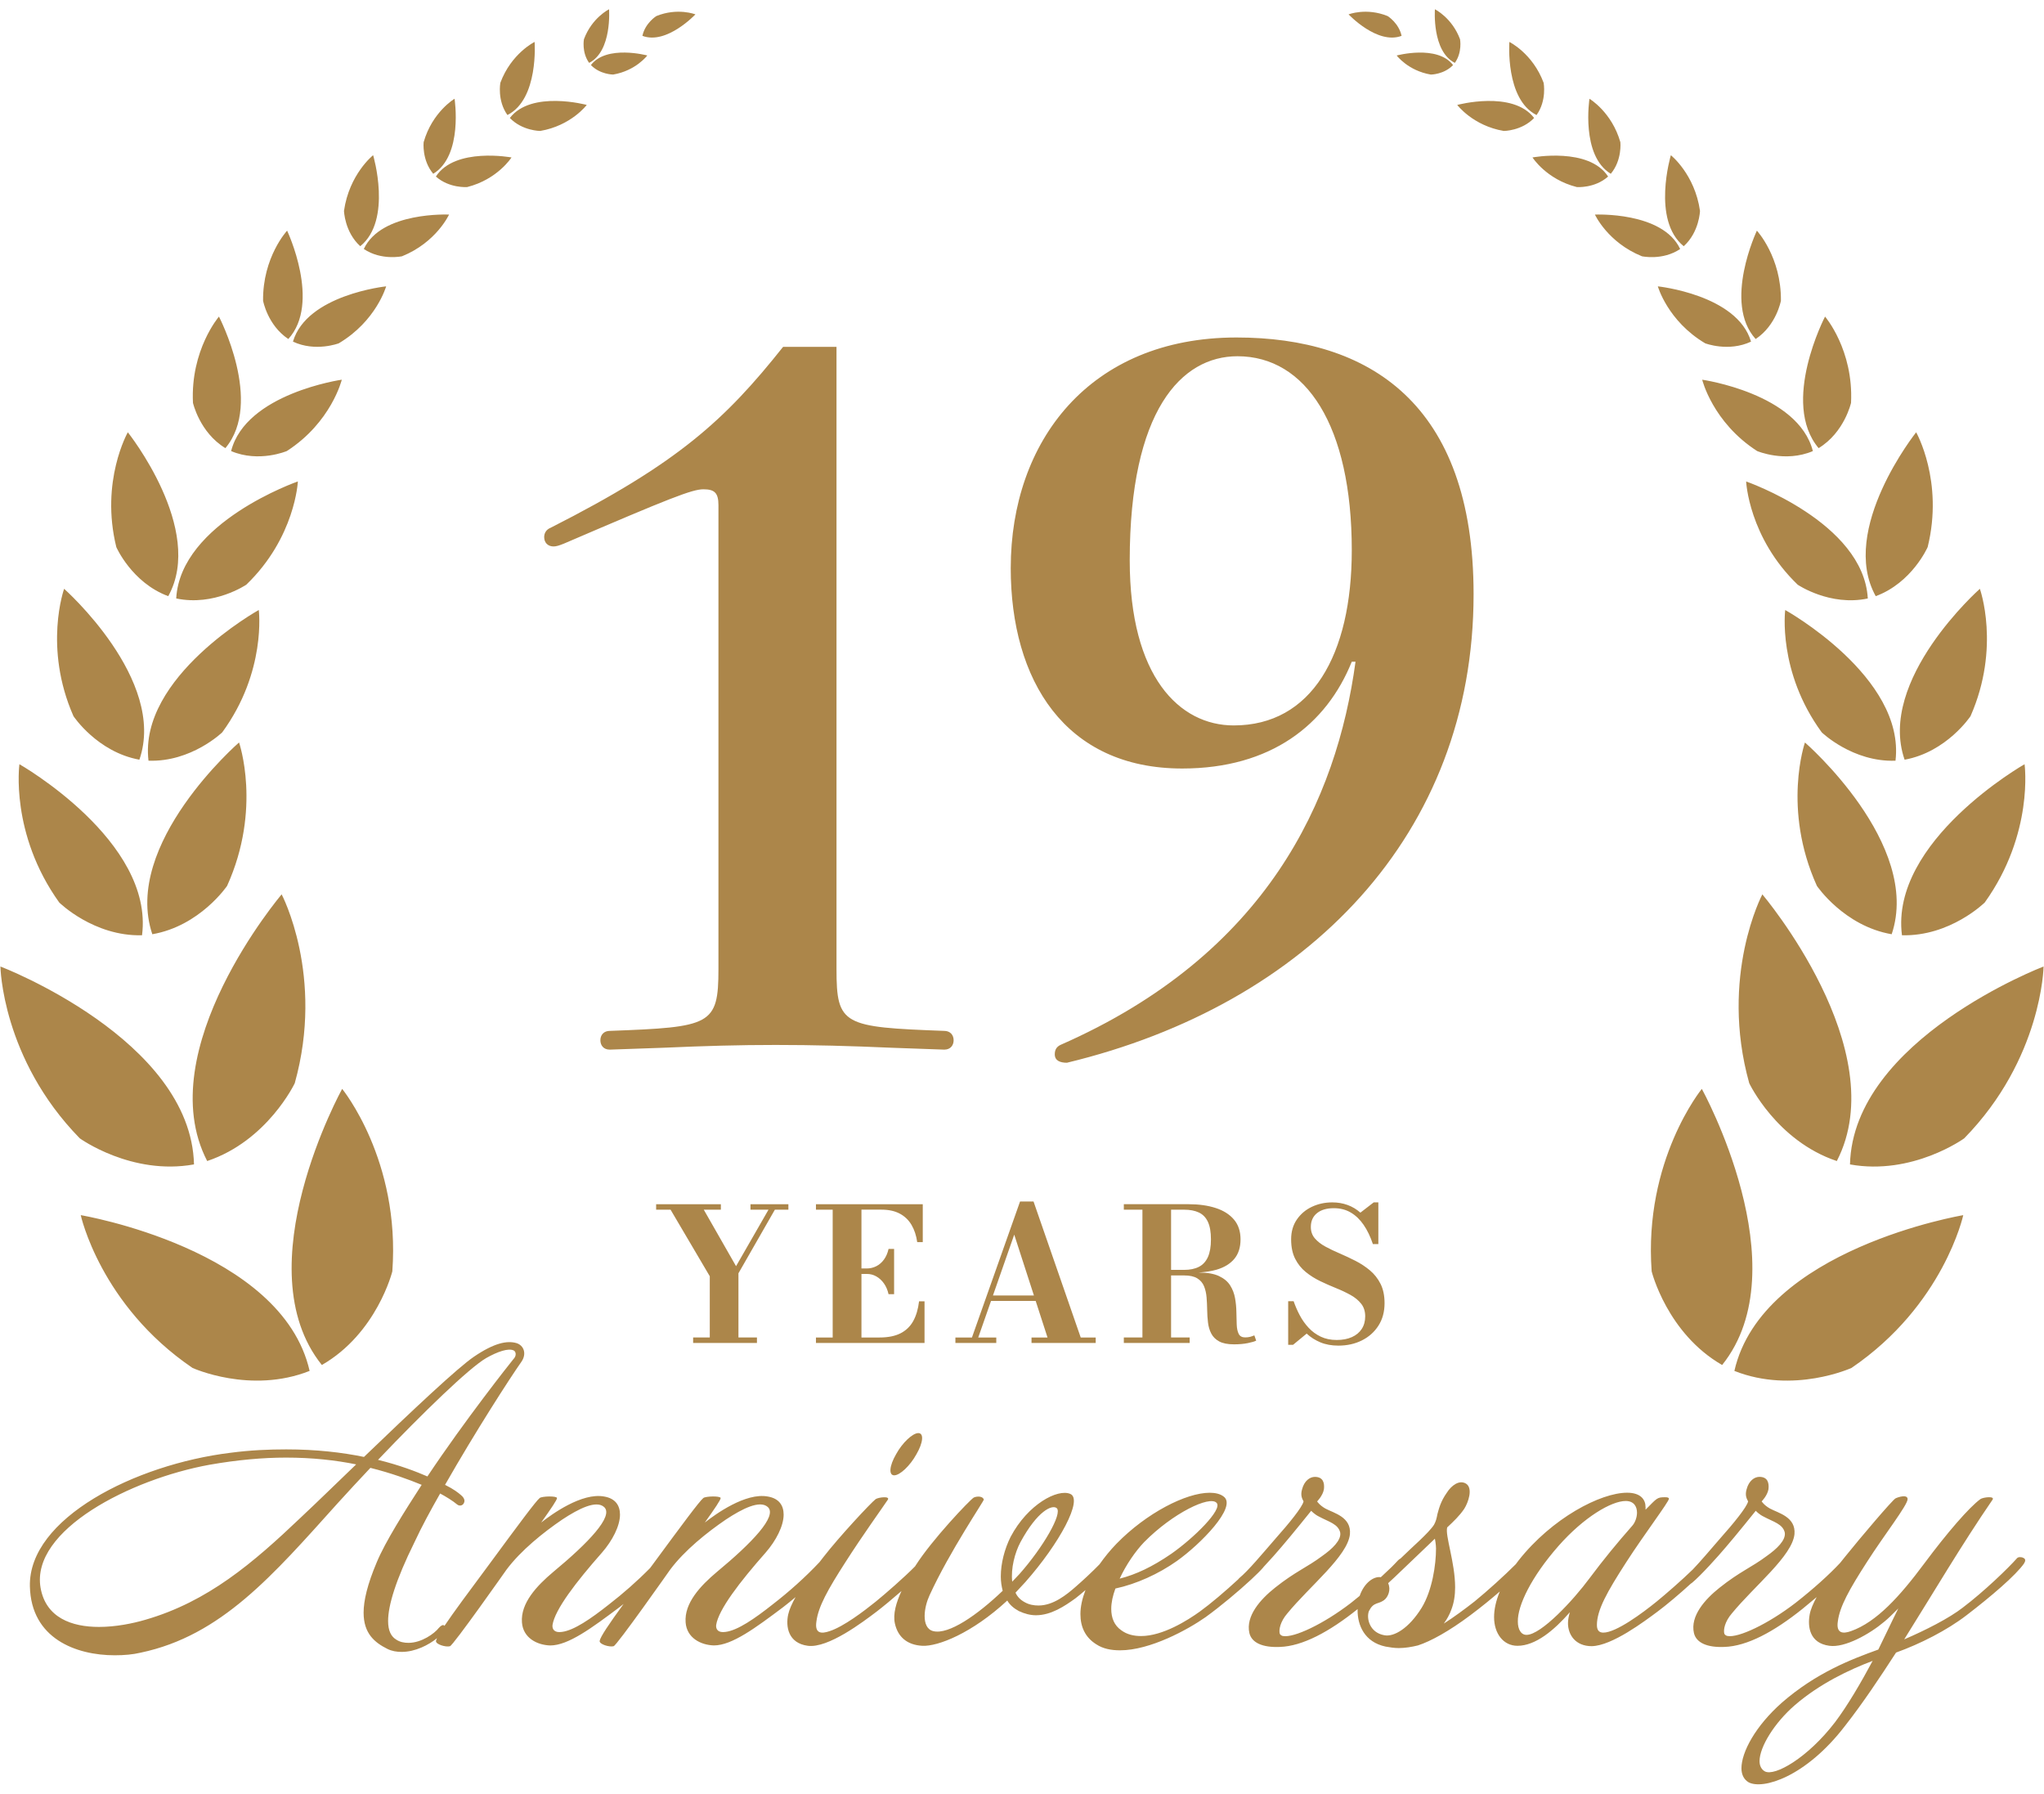<svg height="136" viewBox="0 0 155 136" width="155" xmlns="http://www.w3.org/2000/svg"><path d="m129.053 82.563s7.479 13.536 1.54 20.937c-4.18-2.404-5.344-7.097-5.344-7.097-.62-8.435 3.804-13.84 3.804-13.84zm11.349 21.159c6.993-4.758 8.475-11.584 8.475-11.584s-15.252 2.557-17.356 11.81c4.482 1.779 8.881-.226 8.881-.226zm-7.754-21.588s2.068 4.37 6.641 5.901c4.36-8.428-5.647-20.22-5.647-20.22s-3.269 6.172-.994 14.319zm22.32-8.85s-14.446 5.521-14.68 15.007c4.745.859 8.661-1.977 8.661-1.977 5.915-6.046 6.019-13.03 6.019-13.03zm-18.095-16.986s-1.744 5.015.905 10.873c0 0 2.058 3.045 5.671 3.667 2.303-6.835-6.576-14.54-6.576-14.54zm7.356 14.617c3.664.098 6.279-2.485 6.279-2.485 3.746-5.225 3.019-10.485 3.019-10.485s-10.217 5.815-9.298 12.969zm-8.853-24.661s-.599 4.673 2.77 9.276c0 0 2.343 2.268 5.593 2.15.753-6.355-8.363-11.426-8.363-11.426zm9.054 11.35c3.2-.584 4.999-3.303 4.999-3.303 2.299-5.221.708-9.655.708-9.655s-7.81 6.914-5.707 12.958zm-12.017-21.098s.193 4.254 3.91 7.829c0 0 2.439 1.655 5.315 1.044-.319-5.776-9.224-8.872-9.224-8.872zm13.765 4.979c1.235-5.006-.872-8.707-.872-8.707s-5.879 7.371-3.066 12.426c2.758-1.018 3.937-3.719 3.937-3.719zm-12.931-7.285s2.115.902 4.226.004c-1.109-4.375-8.392-5.413-8.392-5.413s.785 3.229 4.166 5.409zm7.121-3.658c.196-4.019-1.971-6.537-1.971-6.537s-3.398 6.525-.487 9.974c1.96-1.192 2.458-3.437 2.458-3.437zm-11.059-4.51s1.767.676 3.475-.128c-1.047-3.563-7.067-4.191-7.067-4.191s.745 2.63 3.592 4.319zm5.741-3.228c.037-3.31-1.822-5.314-1.822-5.314s-2.592 5.469-.093 8.216c1.574-1.041 1.915-2.902 1.915-2.902zm-14.103-6.532s.962 2.11 3.566 3.161c0 0 1.569.341 2.897-.552-1.334-2.854-6.463-2.609-6.463-2.609zm6.733 2.398c1.187-1.075 1.234-2.679 1.234-2.679-.393-2.781-2.209-4.222-2.209-4.222s-1.473 4.919.975 6.901zm-8.106-4.485s1.358.105 2.372-.799c-1.451-2.245-5.734-1.447-5.734-1.447s1.052 1.663 3.362 2.245zm2.574-1.007c.873-1.04.728-2.394.728-2.394-.651-2.292-2.344-3.294-2.344-3.294s-.67 4.304 1.617 5.688zm-8.113-3.248s1.362-.002 2.301-.984c-1.624-2.123-5.83-.989-5.83-.989s1.18 1.574 3.529 1.973zm2.486-1.207c.789-1.106.536-2.444.536-2.444-.83-2.233-2.597-3.098-2.597-3.098s-.328 4.344 2.061 5.543zm-8.019-3.068s.999-.002 1.687-.721c-1.191-1.557-4.275-.725-4.275-.725s.865 1.154 2.588 1.446zm1.823-.886c.578-.811.393-1.792.393-1.792-.609-1.637-1.905-2.272-1.905-2.272s-.24 3.185 1.511 4.064zm-4.04-2.05c-.208-.974-1.057-1.5-1.057-1.5-1.619-.656-2.962-.128-2.962-.128s2.188 2.327 4.019 1.628zm-76.534 93.684c.62-8.435-3.804-13.84-3.804-13.84s-7.479 13.536-1.54 20.937c4.18-2.404 5.344-7.097 5.344-7.097zm-15.153 7.319s4.399 2.006 8.881.226c-2.104-9.253-17.356-11.81-17.356-11.81s1.483 6.826 8.475 11.584zm7.754-21.588c2.275-8.146-.994-14.319-.994-14.319s-10.007 11.792-5.647 20.22c4.573-1.531 6.641-5.901 6.641-5.901zm-7.64 6.157c-.234-9.486-14.68-15.007-14.68-15.007s.104 6.984 6.019 13.03c0 0 3.916 2.835 8.661 1.977zm-3.161-17.453c3.612-.623 5.671-3.667 5.671-3.667 2.649-5.858.905-10.873.905-10.873s-8.879 7.705-6.576 14.54zm-.78.077c.919-7.154-9.298-12.969-9.298-12.969s-.727 5.259 3.019 10.485c0 0 2.615 2.582 6.279 2.485zm.49-13.236c3.25.119 5.593-2.15 5.593-2.15 3.369-4.603 2.77-9.276 2.77-9.276s-9.116 5.07-8.363 11.426zm-.691-.075c2.103-6.044-5.707-12.958-5.707-12.958s-1.591 4.434.708 9.655c0 0 1.799 2.719 4.999 3.303zm12.017-21.098s-8.906 3.096-9.224 8.872c2.876.611 5.315-1.044 5.315-1.044 3.716-3.575 3.91-7.829 3.91-7.829zm-9.828 8.698c2.813-5.055-3.066-12.426-3.066-12.426s-2.107 3.701-.872 8.707c0 0 1.179 2.701 3.937 3.719zm8.994-11.004c3.381-2.181 4.166-5.409 4.166-5.409s-7.283 1.038-8.392 5.413c2.111.899 4.226-.004 4.226-.004zm-4.662-.22c2.911-3.45-.487-9.974-.487-9.974s-2.167 2.518-1.971 6.537c0 0 .499 2.245 2.458 3.437zm8.6-7.948c2.847-1.689 3.592-4.319 3.592-4.319s-6.02.628-7.067 4.191c1.708.804 3.475.128 3.475.128zm-3.826-.326c2.5-2.746-.093-8.216-.093-8.216s-1.86 2.004-1.822 5.314c0 0 .341 1.861 1.915 2.902zm5.724-6.825c1.329.893 2.897.552 2.897.552 2.604-1.051 3.566-3.161 3.566-3.161s-5.129-.245-6.463 2.609zm.706-7.112s-1.816 1.442-2.209 4.222c0 0 .047 1.604 1.234 2.679 2.448-1.983.975-6.901.975-6.901zm4.759 1.617c1.014.904 2.372.799 2.372.799 2.31-.583 3.362-2.245 3.362-2.245s-4.283-.798-5.734 1.447zm1.415-5.896s-1.693 1.002-2.344 3.294c0 0-.146 1.354.728 2.394 2.287-1.384 1.617-5.688 1.617-5.688zm4.195 1.456c.939.981 2.301.984 2.301.984 2.349-.398 3.529-1.973 3.529-1.973s-4.206-1.134-5.83.989zm1.876-5.766s-1.767.865-2.597 3.098c0 0-.252 1.338.536 2.444 2.389-1.199 2.061-5.543 2.061-5.543zm4.27 1.753c.689.72 1.687.721 1.687.721 1.722-.292 2.588-1.446 2.588-1.446s-3.084-.831-4.275.725zm1.376-4.228s-1.296.634-1.905 2.272c0 0-.185.981.393 1.792 1.752-.879 1.511-4.064 1.511-4.064zm6.548.386s-1.343-.528-2.962.128c0 0-.849.526-1.057 1.5 1.831.699 4.019-1.628 4.019-1.628zm-11.468 39.634c0 .426.284.71.71.71.213 0 .426-.071.782-.213 8.099-3.481 9.734-4.121 10.586-4.121s1.137.284 1.137 1.208v35.169c0 4.263-.568 4.405-8.242 4.689-.426 0-.711.284-.711.711 0 .355.213.71.711.71l4.05-.142c3.197-.142 5.755-.213 8.526-.213 2.842 0 5.613.071 8.81.213l3.979.142c.497 0 .711-.355.711-.71 0-.426-.284-.711-.711-.711-7.673-.284-8.171-.426-8.171-4.689v-47.176h-4.05c-4.405 5.542-7.957 8.81-17.62 13.712-.355.142-.497.426-.497.711zm35.381 2.344c0-9.591 5.968-17.478 17.123-17.478 10.018 0 17.975 4.973 17.975 19.467 0 18.188-12.576 31.119-30.835 35.524-.497 0-.924-.142-.924-.639 0-.355.142-.568.426-.71 15.702-6.892 20.959-18.615 22.38-29.059h-.284c-1.918 4.76-6.11 8.099-12.86 8.099-8.881 0-13.002-6.679-13.002-15.204zm9.023-.568c0 8.81 3.766 12.505 7.886 12.505 5.897 0 8.952-5.329 8.952-13.286 0-9.449-3.481-14.707-8.668-14.707-4.263 0-8.171 4.121-8.171 15.488zm-26.909 49.222h1.024v-.414h-2.875v.414h1.368l-2.462 4.285-2.448-4.285h1.297v-.414h-4.909v.414h1.094l2.974 5.049v4.643h-1.262v.414h4.839v-.414h-1.403v-4.867zm11.347 6.95h-.414c-.07.594-.219 1.094-.445 1.501-.227.407-.548.715-.964.926-.416.21-.945.315-1.585.315h-1.375v-4.818h.393c.262-.005.506.057.733.186s.421.307.582.536.277.5.347.813h.421v-3.43h-.421c-.07.313-.186.581-.347.803s-.355.39-.582.505-.471.172-.733.172h-.393v-4.46h1.522c.547 0 1.009.101 1.385.302s.673.486.891.856c.217.369.361.804.431 1.305h.421v-2.875h-8.1v.414h1.269v9.692h-1.269v.414h8.234v-3.156zm5.442 3.156h-3.1v-.414h1.255l3.647-10.309h1.024l3.577 10.309h1.136v.414h-4.867v-.414h1.213l-.897-2.77h-3.387l-.969 2.77h1.368zm1.361-8.213-1.614 4.615h3.108zm11.894 3.093v4.706h1.41v.414h-4.993v-.414h1.41v-9.692h-1.41v-.414h4.916c.776 0 1.46.096 2.051.288s1.053.484 1.385.877.498.893.498 1.501-.157 1.1-.47 1.476-.763.651-1.35.824c-.396.117-.867.18-1.371.217h.028c.64 0 1.15.089 1.529.266.379.178.66.413.845.705s.309.614.372.964c.063.351.097.7.102 1.049.005.348.013.669.025.961s.062.527.151.705.252.267.491.267c.145 0 .273-.015.386-.046.112-.03.215-.067.309-.109l.14.4c-.112.061-.322.123-.628.186s-.658.095-1.055.095c-.477 0-.851-.074-1.122-.221s-.471-.345-.6-.593-.212-.527-.249-.838c-.038-.311-.059-.631-.063-.961-.005-.33-.02-.649-.046-.957-.026-.309-.09-.588-.193-.838s-.273-.449-.512-.596c-.238-.147-.573-.221-1.003-.221h-.982zm0-4.986v4.566h.982c.449 0 .824-.077 1.126-.231s.529-.401.684-.74c.154-.339.231-.787.231-1.343s-.077-.999-.231-1.329-.382-.566-.684-.708c-.302-.143-.677-.214-1.126-.214h-.982zm13.708 9.664c-.325.145-.707.217-1.147.217-.454 0-.856-.083-1.206-.249-.351-.166-.658-.39-.922-.673s-.489-.598-.673-.947c-.185-.348-.34-.705-.466-1.069h-.414v3.303h.372l1.031-.849c.295.276.641.497 1.038.663s.853.249 1.368.249c.659 0 1.253-.132 1.781-.396s.947-.637 1.255-1.119c.309-.482.463-1.05.463-1.704 0-.575-.102-1.064-.305-1.466s-.471-.742-.803-1.02-.697-.519-1.094-.722c-.398-.203-.794-.389-1.189-.558-.395-.168-.759-.342-1.091-.522s-.6-.388-.803-.624-.305-.525-.305-.866c0-.444.154-.792.463-1.045.309-.252.736-.379 1.283-.379.482 0 .909.11 1.283.33s.7.533.978.94.511.891.698 1.452h.414v-3.163h-.351l-1.01.779c-.29-.257-.615-.451-.975-.582s-.746-.196-1.157-.196c-.556 0-1.071.111-1.543.333s-.853.544-1.143.964c-.29.421-.435.924-.435 1.508 0 .58.102 1.069.305 1.469s.472.735.806 1.006.701.503 1.101.694c.4.192.8.368 1.199.529.4.161.765.334 1.098.519.332.185.6.406.803.663s.305.575.305.954c0 .369-.088.688-.263.957s-.426.476-.75.621zm-34.561 8.878c-.515.886-.572 1.601-.143 1.601s1.201-.715 1.687-1.601c.515-.886.572-1.601.143-1.601s-1.201.715-1.687 1.601zm85.55 8.264c-.629.915-2.545 2.545-4.375 3.946-1.487 1.144-3.517 2.173-5.347 2.831-1.258 1.944-2.516 3.831-3.86 5.547-3.002 3.917-6.262 4.861-7.32 4.289-.343-.2-.543-.572-.543-1.058 0-1.229 1.058-3.202 3.059-4.975 2.631-2.288 5.261-3.288 7.32-4.032.4-.801.915-1.916 1.516-3.117-.429.429-.772.772-1.058 1.001-1.115.944-3.002 2.002-4.175 1.83-1.487-.2-1.659-1.43-1.487-2.373.069-.387.27-.844.529-1.318-.339.286-.696.583-1.073.89-2.173 1.744-4.203 2.831-5.919 2.888-1.315.057-2.145-.315-2.316-1.058-.286-1.287.829-2.545 1.944-3.431 1.544-1.23 2.43-1.544 3.574-2.402.772-.543 1.458-1.201 1.373-1.773-.143-.658-.886-.829-1.573-1.201-.372-.172-.629-.457-.629-.457s-1.515 1.887-2.259 2.745c-.6.715-1.916 2.173-2.573 2.716-.032.027-.06.04-.091.062-.845.774-1.848 1.618-2.511 2.111-1.001.743-3.46 2.602-5.004 2.631-1.23 0-1.801-.858-1.801-1.744 0-.257.057-.543.143-.829-1.201 1.373-2.602 2.545-3.974 2.545-1.058 0-1.773-.915-1.773-2.173 0-.57.135-1.226.434-1.945-.62.538-1.365 1.15-2.235 1.802-1.601 1.201-3.002 1.973-3.975 2.288-.458.114-.972.2-1.458.2-.343 0-.686-.057-1.001-.114-1.601-.343-2.116-1.63-2.116-2.745 0-.033.006-.065.007-.098-2.165 1.734-4.188 2.814-5.897 2.871-1.315.057-2.144-.315-2.316-1.058-.286-1.287.829-2.545 1.944-3.431 1.544-1.23 2.43-1.544 3.574-2.402.772-.543 1.458-1.201 1.372-1.773-.143-.658-.886-.829-1.573-1.201-.372-.172-.629-.457-.629-.457s-1.516 1.887-2.259 2.745c-.319.379-.838.967-1.355 1.517-.007.009-.01.018-.018.027-.182.216-.513.544-.918.921-.006.006-.012.011-.018.016-.932.864-2.29 2.005-3.439 2.837-1.344.944-4.203 2.516-6.491 2.516-.658 0-1.287-.114-1.801-.457-.829-.515-1.201-1.315-1.201-2.288 0-.562.137-1.181.384-1.823-.247.214-.502.425-.756.622-.829.601-1.859 1.287-3.002 1.287-.429 0-.858-.114-1.287-.314-.372-.2-.686-.457-.886-.801-2.688 2.488-5.261 3.488-6.434 3.431-1.144-.057-1.859-.658-2.087-1.687-.161-.723.099-1.599.5-2.467-.676.59-1.372 1.167-1.873 1.552-1.058.801-3.689 2.802-5.233 2.602-1.487-.2-1.687-1.458-1.487-2.373.086-.387.295-.843.559-1.317-.309.259-.628.52-.959.774-2.059 1.544-3.86 2.888-5.233 2.888-1.001-.029-2.059-.572-2.144-1.744-.114-1.458 1.115-2.774 2.373-3.831 2.659-2.202 4.604-4.232 3.86-4.918-.601-.543-1.916.114-3.174.944-1.43.972-3.145 2.345-4.232 3.803 0 0-4.06 5.776-4.289 5.805-.315.086-1.087-.143-1.058-.4.056-.316.698-1.268 1.817-2.805-.11.087-.218.175-.33.26-2.059 1.544-3.86 2.888-5.233 2.888-1.001-.029-2.059-.572-2.145-1.744-.114-1.458 1.115-2.774 2.373-3.831 2.659-2.202 4.604-4.232 3.86-4.918-.601-.543-1.916.114-3.174.944-1.43.972-3.145 2.345-4.232 3.803 0 0-4.06 5.776-4.289 5.805-.315.086-1.087-.143-1.058-.4.009-.051.042-.128.081-.212-.619.508-1.65 1.042-2.682 1.042-.372 0-.743-.057-1.086-.229-.972-.486-1.801-1.172-1.801-2.745 0-.915.286-2.145 1.001-3.832.629-1.515 2.087-3.831 3.403-5.862-.972-.4-2.287-.886-3.889-1.287-.858.915-1.687 1.801-2.488 2.688-4.89 5.433-8.807 10.036-14.926 11.323-.6.143-1.258.2-1.973.2-2.917 0-6.348-1.258-6.434-5.233-.114-5.147 7.978-9.236 15.212-10.122 1.515-.2 2.916-.257 4.232-.257 2.259 0 4.232.229 5.89.572 3.717-3.574 7.12-6.777 8.349-7.606 1.516-1.029 2.488-1.23 3.203-1.029.572.172.801.801.4 1.401-.886 1.258-3.488 5.29-5.804 9.35.686.343 1.001.6 1.201.772.315.257.315.486.2.658-.086.143-.315.2-.486.057-.343-.286-.858-.6-1.287-.829-.715 1.258-1.401 2.516-1.944 3.689-1.43 2.888-2.002 4.804-2.002 5.976 0 .743.229 1.172.6 1.401.286.2.629.257.944.257 1.001 0 1.973-.715 2.287-1.115.172-.2.315-.257.372-.229.032.006.053.029.069.058.664-.989 1.821-2.551 3.391-4.662 2.23-3.031 3.546-4.804 3.831-5.033.172-.143 1.287-.172 1.315 0 0 .143-.429.772-1.201 1.859.801-.629 3.088-2.288 4.775-1.973.858.143 1.201.686 1.201 1.372 0 .858-.572 1.973-1.372 2.888-1.944 2.202-3.574 4.318-3.746 5.49-.029.315.143.601.715.515.915-.114 2.202-1.001 3.574-2.087 1.058-.817 2.13-1.759 3.109-2.751.071-.096.135-.181.208-.28 2.23-3.031 3.546-4.804 3.832-5.033.172-.143 1.287-.172 1.315 0 0 .143-.429.772-1.201 1.859.801-.629 3.088-2.288 4.775-1.973.858.143 1.201.686 1.201 1.372 0 .858-.572 1.973-1.372 2.888-1.944 2.202-3.574 4.318-3.746 5.49-.029.315.143.601.715.515.915-.114 2.202-1.001 3.574-2.087 1.217-.94 2.457-2.042 3.546-3.2.112-.144.218-.281.313-.403 1.201-1.544 3.546-4.06 3.946-4.375.2-.143 1.144-.257.915.057-.4.601-1.887 2.659-3.202 4.718-1.344 2.087-2.059 3.374-2.202 4.489-.143.915.343.972 1.001.743 1.058-.343 2.602-1.516 3.488-2.23.729-.592 2.172-1.848 2.993-2.684.012-.02.025-.041.037-.061 1.258-1.973 4.089-4.947 4.403-5.147.143-.086.658-.172.772.143.029.086-2.602 3.946-4.117 7.263-.2.429-.372 1.029-.372 1.573s.172 1.029.658 1.144c1.172.286 3.345-1.23 5.261-3.06-.086-.343-.143-.686-.143-1.086 0-1.001.286-2.087.743-3.002 1.315-2.488 3.574-3.66 4.518-3.26 1.001.4-.801 3.746-3.403 6.691-.257.286-.515.543-.743.801.143.315.372.543.686.715.343.2.715.257 1.058.257 1.115 0 2.116-.801 2.859-1.458.536-.466 1.233-1.116 1.77-1.668.371-.529.798-1.056 1.289-1.563 2.259-2.316 5.261-3.86 7.062-3.86.429 0 .801.086 1.058.286 1.058.772-1.773 3.631-3.546 4.889-1.372.972-3.06 1.744-4.661 2.087-.2.543-.315 1.058-.315 1.544 0 .686.229 1.258.772 1.63.429.314.944.429 1.487.429 1.658 0 3.546-1.201 4.461-1.859.792-.571 1.938-1.544 2.899-2.433.031-.037.059-.075.103-.112.686-.572 1.658-1.744 2.774-3.031.944-1.058 2.001-2.345 2.087-2.774-.086-.172-.257-.429-.114-.915.172-.658.6-.944.972-.944.629 0 .743.458.686.944-.086.486-.515.915-.515.915s.172.286.629.543c.629.343 1.973.629 1.859 1.944-.172 1.658-3.031 3.917-4.747 6.005-.543.629-.658 1.258-.572 1.544.029.086.172.172.257.172.801.143 3.031-.886 5.147-2.516.228-.178.439-.354.655-.531.001-.004.002-.009.003-.013.343-.972 1.058-1.487 1.601-1.401.217-.202.497-.466.813-.767.163-.166.331-.334.473-.491.067-.076.138-.124.208-.16.065-.062.126-.12.192-.184.601-.601 1.944-1.744 2.345-2.373.143-.257.2-.486.257-.801.114-.4.229-.944.715-1.63.343-.543.944-1.001 1.458-.686.543.343.172 1.43-.143 1.916-.372.543-.8.943-1.287 1.401-.172.6.601 2.659.601 4.546 0 .601-.086 1.172-.286 1.687-.143.4-.343.743-.572 1.058.686-.429 1.658-1.144 2.345-1.687.923-.748 2.301-1.996 3.113-2.815.068-.091.13-.181.204-.273 2.545-3.231 6.233-5.147 8.235-5.147 1.058 0 1.401.543 1.401 1.087v.2c.886-.886.858-.944 1.487-.944.172 0 .286.029.286.114 0 .229-1.887 2.716-3.231 4.804-1.458 2.259-2.23 3.631-2.23 4.775 0 .429.2.572.486.572.972 0 2.974-1.487 4.032-2.345.66-.536 1.91-1.62 2.751-2.441.598-.625 1.314-1.474 2.109-2.391.944-1.058 2.002-2.345 2.087-2.774-.086-.172-.257-.429-.114-.915.172-.658.601-.944.972-.944.629 0 .744.458.686.944-.086.486-.515.915-.515.915s.172.286.629.543c.629.343 1.973.629 1.859 1.944-.172 1.658-3.031 3.917-4.746 6.005-.543.629-.658 1.258-.572 1.544.029.086.172.172.257.172.801.143 3.031-.886 5.147-2.516 1.37-1.074 2.525-2.118 3.373-3.023.134-.169.26-.326.373-.465 1.172-1.458 3.603-4.318 3.832-4.432s.915-.315.915.057c0 .458-1.773 2.716-3.088 4.775-1.344 2.087-2.059 3.374-2.202 4.489-.143.915.372.972 1.001.743 1.944-.686 3.717-2.659 5.547-5.118 1.744-2.345 3.403-4.26 4.26-4.89.2-.143 1.144-.257.915.057-2.316 3.374-4.489 7.063-6.691 10.579 1.601-.686 3.403-1.601 4.432-2.402 1.63-1.229 3.488-3.031 4.117-3.746.086-.114.343-.114.486-.029.143.057.2.2.057.4zm-68.595 1.172c1.23-.314 2.459-.886 3.917-1.887 1.716-1.201 3.917-3.374 3.431-3.86-.515-.572-3.317.772-5.49 2.974-.658.686-1.372 1.716-1.859 2.773zm-57.9-8.664c-1.544-.314-3.317-.515-5.318-.515-1.744 0-3.689.172-5.804.543-5.976 1.087-13.553 4.947-12.81 9.322.4 2.287 2.373 2.974 4.432 2.974 1.258 0 2.545-.257 3.517-.543 4.747-1.372 8.178-4.318 11.781-7.749 1.372-1.287 2.802-2.688 4.203-4.032zm5.404.915c2.859-4.289 6.262-8.578 6.519-8.893.257-.257.2-.572.029-.658-.4-.2-1.229.086-2.087.572-1.287.743-4.804 4.146-8.206 7.72 1.63.4 2.888.886 3.746 1.258zm44.89 7.406c1.801-2.03 3.288-4.604 2.831-5.004-.343-.286-1.458.2-2.745 2.573-.429.801-.743 2.001-.629 3.002.2-.2.372-.4.543-.572zm31.595-1.944c0-.315-.086-.743-.086-.743s-1.344 1.287-1.944 1.859c-.18.18-.464.448-.77.735-.22.216-.473.453-.752.706-.026.024-.054.051-.079.075.229.486 0 1.058-.314 1.287-.2.143-.4.2-.572.257-.229.086-.4.229-.572.572-.2.515.029 1.63 1.172 1.83.715.143 1.859-.515 2.831-2.087.801-1.315 1.086-3.26 1.086-4.489zm14.898-1.744c.2-.229.343-.629.343-.972 0-.457-.229-.886-.858-.886-1.086 0-3.174 1.23-5.09 3.403-2.087 2.373-3.117 4.546-3.088 5.747 0 .572.229 1.001.658 1.001 1.115 0 3.574-2.659 4.775-4.289 1.115-1.487 2.03-2.602 3.26-4.003zm18.213 10.265c-1.744.658-4.003 1.716-5.919 3.374-1.516 1.315-2.659 3.145-2.659 4.232 0 .343.143.629.4.772.743.4 3.231-1.001 5.318-3.717.972-1.287 2.001-3.06 2.859-4.661z" fill="#ac864a"/></svg>